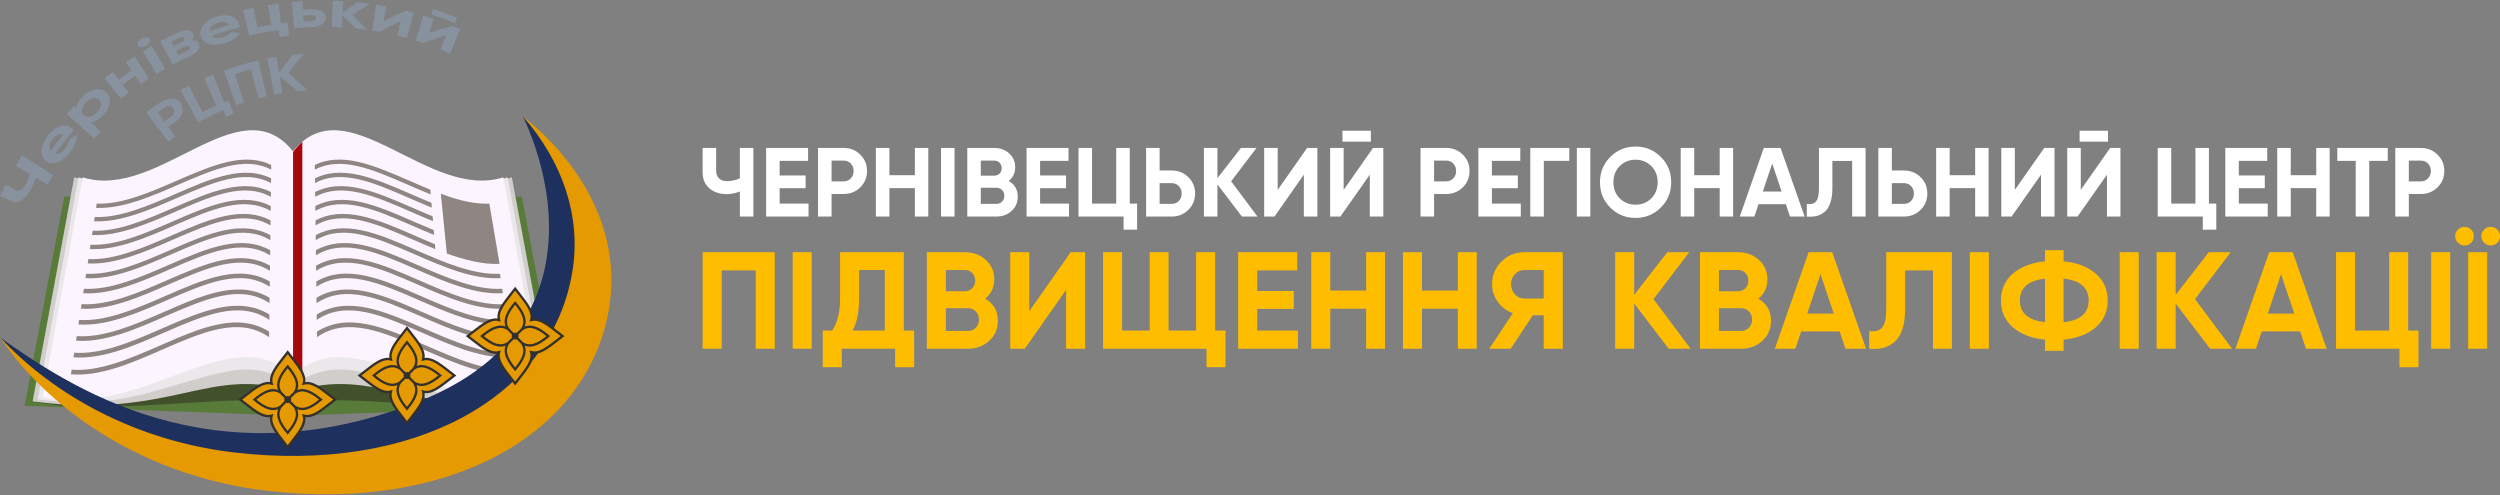 <?xml version="1.0" encoding="UTF-8"?>
<!DOCTYPE svg PUBLIC "-//W3C//DTD SVG 1.1//EN" "http://www.w3.org/Graphics/SVG/1.1/DTD/svg11.dtd">
<!-- Creator: CorelDRAW X7 -->
<svg xmlns="http://www.w3.org/2000/svg" xml:space="preserve" width="1000px" height="198px" version="1.1" style="shape-rendering:geometricPrecision; text-rendering:geometricPrecision; image-rendering:optimizeQuality; fill-rule:evenodd; clip-rule:evenodd"
viewBox="0 0 100000 19800"
 xmlns:xlink="http://www.w3.org/1999/xlink">
 <rect x="0" y="0" width="100000" height="19800" fill="#808080" stroke="none"/>
 <defs>
  <style type="text/css">
   <![CDATA[
    .fil7 {fill:#1E305E}
    .fil1 {fill:#42502C}
    .fil0 {fill:#587B3A}
    .fil10 {fill:#87929E}
    .fil5 {fill:#A6080D}
    .fil2 {fill:#D1CDCB}
    .fil8 {fill:#E59A01}
    .fil3 {fill:#EAE8EB}
    .fil4 {fill:#FCF5FF}
    .fil12 {fill:#FFBD00}
    .fil11 {fill:white}
    .fil9 {fill:#33302E;fill-rule:nonzero}
    .fil6 {fill:#8F8583;fill-rule:nonzero}
   ]]>
  </style>
 </defs>
 <g id="Layer_x0020_1">
  <g id="_3101492157120">
   <polygon class="fil0" points="2568,7870 11722,7624 20875,7870 22458,16235 11722,16629 984,16235 "/>
   <path class="fil1" d="M1305 16055l1663 -7554c3133,808 6524,-3152 8754,-877 2229,-2275 5620,1685 8753,877l1663 7554c-2997,655 -8743,-457 -10416,132 -1674,-589 -7421,523 -10417,-132z"/>
   <path class="fil2" d="M1305 16055l1663 -8962c3133,956 4528,1136 8754,1025 4225,111 5620,-69 8753,-1025l1663 8962c-5550,741 -7044,-1478 -10416,-386 -3373,-1092 -4867,1127 -10417,386z"/>
   <path class="fil3" d="M1509 15972l1630 -8879c3072,956 4755,934 8583,1025 3827,-91 5510,-69 8582,-1025l1630 8879c-2574,379 -4151,-173 -5792,-651 -2297,-669 -2893,-778 -4420,12 -1528,-790 -2124,-681 -4421,-12 -1641,478 -3218,1030 -5792,651z"/>
   <path class="fil4" d="M21732 15888l-1598 -8795c-3011,956 -6270,-3729 -8412,-1038 -2143,-2691 -5402,1994 -8413,1038l-1598 8795c4171,814 7460,-3174 10011,-883 2550,-2291 5839,1697 10010,883z"/>
   <path class="fil5" d="M12094 8128l0 7432c-122,32 -246,68 -372,109l0 -7551 0 -2035c120,-163 245,-299 372,-413l0 2458z"/>
   <path class="fil6" d="M3873 8145c249,9 507,-14 768,-61 263,-48 531,-119 801,-207 271,-88 545,-192 817,-303 268,-110 543,-229 815,-348l1 0 9 -4 0 0c699,-303 1379,-598 2021,-744 326,-75 644,-110 952,-88 273,19 537,84 793,206l-2 191c-258,-138 -529,-208 -810,-227 -291,-19 -593,16 -905,87 -312,72 -636,180 -968,309 -333,128 -675,276 -1022,427l-12 6c-541,235 -1092,475 -1642,652 -277,90 -553,163 -824,212l0 0c-272,48 -540,72 -802,63l-20 -1 26 -170 4 0zm-1008 6642c258,20 523,7 793,-32 299,-44 604,-118 911,-213 309,-96 621,-212 932,-338 314,-127 624,-263 930,-396 402,-176 799,-349 1183,-494 388,-148 768,-270 1134,-342 373,-74 736,-98 1087,-48 321,46 632,154 932,343l-3 220 -8 -6c-303,-210 -620,-326 -950,-373 -331,-46 -677,-22 -1033,50 -712,143 -1480,477 -2268,821l-2 1 -11 5c-618,270 -1250,546 -1877,740 -316,97 -630,173 -938,217 -285,40 -566,53 -840,30l28 -185zm103 -680c257,20 521,5 791,-35 295,-44 596,-119 900,-214 602,-187 1216,-454 1816,-716l23 -9 11 -6c788,-343 1556,-677 2276,-821 367,-73 725,-99 1073,-52 316,43 623,145 918,326l-3 217 -5 -4c-300,-202 -613,-314 -938,-357 -328,-43 -669,-18 -1020,54 -696,142 -1448,468 -2221,804l-21 9 0 0 -3 1 0 0c-613,269 -1240,543 -1861,736 -312,96 -622,172 -926,217 -284,42 -564,56 -838,35l28 -185zm100 -663c256,18 520,2 789,-39 292,-44 589,-118 889,-211 597,-187 1206,-452 1801,-712l15 -6 3 -2 1 1c781,-342 1541,-673 2255,-818 363,-74 716,-101 1059,-57 311,40 613,138 904,312l-3 214 -2 -2c-295,-196 -605,-303 -926,-343 -324,-41 -660,-14 -1007,58 -693,144 -1441,469 -2211,803l-4 2 0 0 0 0 -1 0c-605,266 -1224,537 -1839,728 -308,96 -614,172 -914,217 -284,43 -564,59 -836,38l27 -183zm98 -647c256,17 519,0 787,-41 287,-45 581,-119 878,-212 580,-182 1170,-438 1747,-689l46 -20 0 0 4 -1 0 0c772,-338 1522,-665 2227,-810 359,-74 708,-102 1046,-61 307,37 604,131 891,298l-2 210c-292,-189 -597,-292 -915,-329 -319,-38 -651,-10 -994,62 -678,142 -1409,460 -2161,786l-26 12 -53 23c-581,253 -1174,511 -1764,695 -305,96 -608,172 -904,217 -284,44 -563,61 -834,41l27 -181zm95 -631c255,15 518,-2 785,-45 284,-45 574,-118 868,-210 577,-182 1163,-437 1737,-687l34 -15 0 0c382,-166 759,-331 1124,-471 369,-141 730,-259 1079,-331l0 0c355,-74 700,-103 1034,-65 303,34 596,124 878,285l-2 207c-288,-182 -588,-280 -901,-314 -315,-35 -644,-6 -983,65 -674,143 -1401,459 -2149,785l-10 4 0 0 -15 6c-587,257 -1186,519 -1781,705 -300,94 -598,169 -892,216 -283,45 -562,63 -833,45l27 -180zm94 -616c254,15 516,-4 782,-47 281,-45 568,-119 858,-211 571,-181 1152,-434 1721,-681l29 -12 0 0c377,-165 749,-327 1110,-465 365,-139 721,-256 1067,-329 350,-74 691,-104 1021,-69 298,32 586,118 865,272l-3 205c-282,-175 -579,-268 -886,-300 -312,-33 -636,-3 -971,69 -664,142 -1381,453 -2117,773l-17 8 -2 1 0 -1c-584,256 -1180,516 -1771,702 -297,94 -592,169 -883,216 -282,46 -560,65 -830,48l27 -179zm90 -601c254,14 515,-5 781,-50 278,-46 561,-120 848,-210 567,-180 1143,-431 1708,-676l21 -10 0 1c373,-163 742,-324 1097,-460 360,-138 713,-254 1054,-327 346,-74 683,-105 1009,-72 293,29 578,111 852,259l-2 202c-278,-168 -570,-257 -873,-287 -308,-30 -628,1 -959,73 -656,142 -1363,449 -2089,765l-20 9 0 0c-289,126 -582,254 -872,371 -293,120 -587,230 -880,323 -293,93 -585,168 -872,215 -282,47 -559,67 -829,50l26 -176zm89 -586c253,12 513,-8 779,-53 275,-47 556,-121 838,-211 283,-90 569,-198 855,-314 288,-118 573,-241 853,-364 369,-161 733,-319 1085,-454 356,-136 705,-251 1042,-324 341,-74 674,-106 997,-76 289,28 569,105 840,248l-3 200c-274,-161 -562,-246 -860,-273 -304,-28 -620,3 -947,75 -654,143 -1357,449 -2080,764l0 -1 -4 2c-286,125 -575,251 -862,368 -290,118 -581,228 -870,319 -289,93 -577,167 -862,215 -281,47 -558,68 -827,53l26 -174zm87 -574c252,11 512,-10 777,-55 272,-47 549,-120 828,-209 555,-178 1120,-424 1674,-665l15 -7 0 0 30 -13 0 0c718,-311 1415,-614 2071,-758 338,-74 667,-107 986,-78 285,25 561,99 828,236l-3 198c-270,-155 -553,-236 -847,-261 -301,-26 -614,6 -937,78 -643,143 -1337,444 -2051,755l0 0 -8 3 0 0 -35 16c-552,240 -1116,485 -1676,664 -287,91 -572,166 -852,214 -281,48 -557,69 -827,55l27 -173zm84 -561c251,11 511,-11 776,-57 269,-48 543,-120 819,-209 277,-89 557,-195 836,-308 282,-115 559,-236 834,-356l0 0 13 -6c714,-309 1408,-611 2063,-756 334,-74 660,-109 974,-83 281,23 554,94 817,226l-3 195c-266,-148 -544,-225 -834,-248 -298,-23 -607,10 -926,81 -319,72 -650,182 -991,313 -340,131 -690,284 -1045,438l-9 4c-553,241 -1119,487 -1682,667 -285,91 -567,165 -843,214 -278,48 -553,70 -820,58l-5 -1 26 -172zm83 -548c251,10 510,-12 774,-59 266,-48 537,-120 809,-208 275,-88 551,-193 827,-306 272,-110 550,-231 825,-351l28 -12c700,-304 1382,-599 2025,-743 330,-75 652,-109 963,-86 276,22 545,89 805,217l-3 192c-262,-143 -536,-216 -822,-237 -294,-21 -600,13 -915,84 -316,72 -643,181 -980,310 -336,130 -682,281 -1033,433l0 0c-276,121 -556,242 -832,355 -280,114 -561,220 -841,310l0 0c-281,91 -559,164 -833,213 -275,48 -546,71 -811,60l-12 -1 26 -171z"/>
   <path class="fil6" d="M17213 7586l-29 -12c-268,-110 -544,-229 -815,-348l-1 0 -10 -4 0 0c-698,-303 -1378,-598 -2020,-744 -326,-75 -644,-110 -952,-88 -273,19 -538,84 -793,206l2 191c258,-138 529,-208 810,-227 291,-19 593,16 905,87 312,72 636,180 968,309 333,128 675,276 1021,427l13 6c303,132 610,265 918,388l-17 -191zm3365 7201c-258,20 -523,7 -794,-32 -298,-44 -603,-118 -911,-213 -309,-96 -620,-212 -931,-338 -315,-127 -625,-263 -931,-396 -401,-176 -798,-349 -1182,-494 -389,-148 -768,-270 -1135,-342 -372,-74 -735,-98 -1087,-48 -320,46 -632,154 -931,343l2 220 9 -6c303,-210 620,-326 950,-373 331,-46 676,-22 1033,50 712,143 1479,477 2268,821l2 1 11 5c618,270 1250,546 1877,740 316,97 630,173 938,217 285,40 566,53 839,30l-27 -185zm-103 -680c-257,20 -521,5 -791,-35 -295,-44 -597,-119 -900,-214 -602,-187 -1216,-454 -1816,-716l-23 -9 -12 -6c-787,-343 -1555,-677 -2275,-821 -367,-73 -726,-99 -1073,-52 -316,43 -623,145 -918,326l3 217 5 -4c299,-202 613,-314 938,-357 328,-43 669,-18 1020,54 696,142 1448,468 2221,804l21 9 0 0 3 1 0 0c613,269 1240,543 1861,736 312,96 622,172 926,217 284,42 564,56 838,35l-28 -185zm-100 -663c-256,18 -520,2 -789,-39 -292,-44 -589,-118 -889,-211 -597,-187 -1206,-452 -1801,-712l-15 -6 -4 -2 0 1c-781,-342 -1541,-673 -2255,-818 -363,-74 -716,-101 -1059,-57 -311,40 -613,138 -904,312l2 214 3 -2c295,-196 605,-303 926,-343 324,-41 660,-14 1007,58 693,144 1441,469 2211,803l3 2 0 0 1 0 1 0c605,266 1224,537 1838,728 309,96 615,172 915,217 284,43 564,59 836,38l-27 -183zm-98 -647c-256,17 -519,0 -787,-41 -287,-45 -581,-119 -878,-212 -580,-182 -1170,-438 -1747,-689l-46 -20 0 0 -4 -1 0 0c-772,-338 -1522,-665 -2227,-810 -359,-74 -709,-102 -1047,-61 -306,37 -604,131 -890,298l2 210c292,-189 597,-292 915,-329 319,-38 651,-10 994,62 678,142 1409,460 2161,786l26 12 53 23c581,253 1173,511 1764,695 305,96 607,172 904,217 284,44 562,61 834,41l-27 -181zm-96 -631c-255,15 -517,-2 -784,-45 -284,-45 -575,-118 -868,-210 -577,-182 -1163,-437 -1737,-687l-34 -15 0 0c-382,-166 -759,-331 -1124,-471 -369,-141 -730,-259 -1080,-331l0 0c-354,-74 -699,-103 -1034,-65 -302,34 -595,124 -877,285l2 207c287,-182 588,-280 901,-314 315,-35 644,-6 982,65 675,143 1402,459 2150,785l10 4 0 0 15 6c587,257 1186,519 1780,705 300,94 599,169 893,216 283,45 562,63 833,45l-28 -180zm-93 -616c-254,15 -516,-4 -783,-47 -280,-45 -567,-119 -857,-211 -571,-181 -1152,-434 -1721,-681l-29 -12 0 0c-377,-165 -749,-327 -1111,-465 -364,-139 -721,-256 -1066,-329 -350,-74 -691,-104 -1021,-69 -298,32 -586,118 -865,272l3 205c282,-175 578,-268 886,-300 312,-33 636,-3 971,69 664,142 1380,453 2117,773l17 8 2 1 0 -1c584,256 1180,516 1771,702 296,94 592,169 882,216 283,46 561,65 831,48l-27 -179zm-91 -601c-253,14 -514,-5 -780,-50 -278,-46 -561,-120 -848,-210 -567,-180 -1143,-431 -1708,-676l-21 -10 0 1c-373,-163 -742,-324 -1097,-460 -360,-138 -713,-254 -1054,-327 -346,-74 -683,-105 -1009,-72 -294,29 -578,111 -852,259l2 202c278,-168 570,-257 873,-287 308,-30 628,1 959,73 656,142 1362,449 2088,765l21 9 0 0c289,126 582,254 872,371 293,120 587,230 880,323 293,93 585,168 872,215 282,47 559,67 829,50l-27 -176zm-2599 -1180c-275,-113 -546,-231 -814,-348 -369,-161 -733,-319 -1085,-454 -357,-136 -705,-251 -1042,-324 -341,-74 -674,-106 -997,-76 -289,28 -569,105 -840,248l3 200c274,-161 561,-246 860,-273 304,-28 620,3 947,75 654,143 1357,449 2080,764l0 -1 4 2c286,125 575,251 862,368l38 15 -16 -196zm-48 -565c-270,-111 -540,-228 -807,-344l-15 -7 0 0 -31 -13 0 0c-717,-311 -1414,-614 -2070,-758 -338,-74 -667,-107 -986,-78 -285,25 -561,99 -828,236l2 198c271,-155 554,-236 847,-261 302,-26 615,6 938,78 643,143 1337,444 2051,755l0 0 7 3 0 0 36 16c289,125 580,252 873,370l-17 -195zm-46 -552c-281,-114 -558,-234 -831,-354l0 0 -13 -6c-714,-309 -1408,-611 -2063,-756 -335,-74 -660,-109 -974,-83 -281,23 -554,94 -817,226l3 195c265,-148 544,-225 834,-248 298,-23 607,10 926,81 319,72 650,182 990,313 341,131 691,284 1046,438l9 4c299,130 602,262 906,384l-16 -194zm-46 -539l-13 -6c-272,-110 -550,-231 -825,-351l-28 -12c-700,-304 -1382,-599 -2025,-743 -330,-75 -652,-109 -963,-86 -277,22 -545,89 -805,217l3 192c262,-143 536,-216 821,-237 295,-21 601,13 916,84 316,72 643,181 980,310 336,130 682,281 1033,433l0 0c276,121 556,242 832,355 30,12 60,24 90,36l-16 -192z"/>
   <path class="fil6" d="M17632 7749c871,329 1452,413 1942,396l410 2410c-668,37 -1481,-184 -2111,-413l-241 -2393z"/>
   <path class="fil7" d="M20918 4655c5436,5813 3108,11902 -4547,13858 -6661,1702 -11553,543 -16371,-5015 2627,1840 8410,5889 16793,2544 6489,-2590 5571,-8293 4125,-11387z"/>
   <path class="fil8" d="M20918 4655c2556,2052 3913,4824 3450,7655 -833,5089 -6412,8186 -13737,7316 -4741,-563 -8592,-3115 -10631,-6128 2155,2312 5439,4133 9330,4596 7234,860 12744,-2202 13566,-7235 362,-2212 -398,-4387 -1978,-6204z"/>
   <path class="fil8" d="M11507 14087c-412,538 -746,896 -642,1255 -358,-104 -717,229 -1255,642 538,413 897,746 1255,642 -104,359 230,717 642,1255 413,-538 746,-896 643,-1255 358,104 717,-229 1255,-642 -538,-413 -897,-746 -1255,-642 104,-359 -230,-717 -643,-1255zm-30 1867c10,6 20,12 30,18 11,-6 21,-12 31,-18 -6,10 -12,20 -18,30 6,10 12,20 18,30 -10,-6 -20,-12 -31,-18 -10,6 -20,12 -30,18 6,-10 12,-20 18,-30 -6,-10 -12,-20 -18,-30z"/>
   <path class="fil9" d="M11507 14164c-36,47 -74,95 -110,142 -332,425 -571,731 -487,1022l24 82 -82 -23c-291,-85 -598,155 -1023,486 -46,37 -94,74 -142,111 47,36 96,74 142,110 425,332 732,571 1023,487l82 -23 -24 81c-84,292 155,598 487,1023 36,47 74,95 110,142 37,-47 74,-95 111,-142 332,-425 571,-731 487,-1023l-24 -81 82 23c291,84 598,-155 1023,-487 46,-36 95,-74 142,-110 -48,-37 -96,-74 -143,-111 -424,-331 -731,-571 -1022,-486l-82 23 24 -82c84,-291 -155,-597 -487,-1022 -36,-47 -74,-95 -111,-142zm308 1579l-182 182c8,18 13,38 13,59 0,21 -5,41 -13,59l182 182c140,91 284,107 440,60 154,-45 319,-149 506,-301 -187,-152 -352,-256 -506,-301 -156,-47 -300,-31 -440,60zm-249 115l182 -182c91,-140 107,-284 61,-440 -46,-153 -150,-319 -302,-505 -151,186 -256,352 -301,505 -46,156 -30,300 60,440l183 182c18,-8 37,-13 58,-13 22,0 41,5 59,13zm-366 367l182 -182c-8,-18 -13,-38 -13,-59 0,-21 5,-41 13,-59l-182 -182c-141,-91 -284,-107 -441,-60 -153,45 -319,149 -505,301 186,152 352,256 505,301 157,47 300,31 441,-60zm249 -116l-183 183c-90,140 -106,284 -60,440 45,153 150,319 301,505 152,-186 256,-352 302,-505 46,-156 30,-300 -61,-440l-182 -183c-18,9 -37,13 -59,13 -21,0 -40,-4 -58,-13zm23 1232c-180,-214 -303,-404 -356,-583 -41,-136 -41,-264 6,-389 -125,47 -253,47 -389,7 -178,-53 -369,-177 -582,-356l-43 -36 43 -36c213,-179 404,-303 582,-356 136,-40 264,-40 389,7 -47,-125 -47,-254 -6,-390 53,-178 176,-368 356,-582l35 -43 36 43c180,214 303,404 356,582 41,136 40,265 -6,390 125,-47 253,-47 389,-7 178,53 369,177 582,356l43 36 -43 36c-213,179 -404,303 -582,356 -136,40 -264,40 -389,-7 46,125 47,253 6,389 -53,179 -176,369 -356,583l-36 43 -35 -43zm-149 -3093c46,-59 93,-120 147,-190l37 -49 38 49c54,70 101,131 147,190 323,414 563,721 519,1033 311,-45 618,195 1032,518 59,46 120,94 190,148l49 37 -49 37c-70,54 -131,102 -190,148 -414,323 -721,563 -1032,518 44,312 -196,619 -519,1033 -46,59 -93,120 -147,190l-38 48 -37 -48c-54,-70 -101,-131 -147,-190 -323,-414 -563,-721 -519,-1033 -311,45 -619,-195 -1032,-518 -59,-46 -120,-94 -190,-148l-49 -37 49 -37c70,-54 131,-102 190,-148 413,-323 721,-563 1032,-518 -44,-312 195,-619 519,-1033z"/>
   <path class="fil8" d="M20606 11547c-413,538 -746,896 -643,1255 -358,-104 -716,229 -1254,642 538,413 896,746 1254,642 -103,359 230,717 643,1255 412,-538 746,-896 642,-1255 359,104 717,-229 1255,-642 -538,-413 -896,-746 -1255,-642 104,-359 -230,-717 -642,-1255zm-30 1867c10,6 19,12 30,18 10,-6 20,-12 30,-18 -6,10 -12,20 -18,30 6,10 12,20 18,30 -10,-6 -20,-12 -30,-18 -11,6 -20,12 -30,18 6,-10 12,-20 18,-30 -6,-10 -12,-20 -18,-30z"/>
   <path class="fil9" d="M20606 11624c-37,47 -74,95 -111,142 -332,425 -571,731 -487,1023l24 81 -82 -23c-291,-84 -598,155 -1022,486 -47,37 -95,75 -142,111 47,36 95,74 142,111 424,331 731,571 1022,486l82 -23 -24 82c-84,291 156,597 487,1022 37,47 74,95 111,142 36,-47 74,-95 110,-142 332,-425 571,-731 487,-1022l-24 -82 82 23c292,85 598,-155 1023,-486 47,-37 95,-75 142,-111 -47,-36 -96,-74 -142,-111 -425,-331 -732,-570 -1023,-486l-82 23 24 -81c84,-292 -155,-598 -487,-1023 -36,-47 -74,-95 -110,-142zm307 1579l-182 182c9,18 13,38 13,59 0,21 -4,41 -13,59l182 182c141,91 285,107 441,60 153,-45 319,-149 505,-301 -186,-152 -352,-256 -505,-301 -156,-47 -300,-31 -441,60zm-249 115l183 -182c90,-140 106,-284 60,-440 -45,-153 -150,-319 -301,-505 -152,186 -256,352 -302,505 -46,156 -30,300 61,440l182 182c18,-8 38,-13 59,-13 21,0 41,5 58,13zm-366 367l182 -182c-8,-18 -13,-38 -13,-59 0,-21 5,-41 13,-59l-182 -182c-140,-91 -284,-107 -440,-60 -153,45 -319,149 -505,301 186,152 352,256 505,301 156,47 300,31 440,-60zm249 -116l-182 183c-91,140 -107,284 -61,440 46,153 150,319 302,505 151,-186 256,-352 301,-505 46,-156 30,-300 -60,-440l-183 -183c-17,9 -37,14 -58,14 -21,0 -41,-5 -59,-14zm23 1232c-180,-214 -303,-404 -356,-582 -40,-136 -40,-265 6,-390 -124,47 -253,47 -389,7 -178,-53 -369,-177 -582,-356l-43 -36 43 -36c213,-179 404,-303 582,-356 136,-40 265,-40 389,7 -46,-125 -46,-253 -6,-390 53,-178 176,-368 356,-582l36 -43 36 43c179,214 303,404 355,582 41,137 41,265 -6,390 125,-47 253,-47 389,-7 178,53 369,177 583,356l42 36 -42 36c-214,179 -405,303 -583,356 -136,40 -264,40 -389,-7 47,125 47,254 6,390 -52,178 -176,368 -355,582l-36 43 -36 -43zm-149 -3093c46,-59 94,-120 147,-190l38 -49 37 49c54,70 102,131 147,190 324,414 563,721 519,1033 311,-45 619,195 1033,518 58,46 119,94 189,148l49 37 -49 37c-70,54 -131,102 -189,148 -414,323 -722,563 -1033,518 44,312 -195,619 -519,1033 -46,59 -93,120 -147,190l-37 49 -38 -49c-53,-70 -101,-131 -147,-190 -323,-414 -563,-721 -519,-1033 -311,45 -618,-195 -1032,-518 -59,-46 -120,-94 -190,-148l-49 -37 49 -37c70,-54 131,-102 190,-148 414,-323 721,-563 1032,-518 -44,-312 196,-619 519,-1033z"/>
   <path class="fil8" d="M16279 13123c-412,538 -746,897 -642,1255 -358,-104 -717,230 -1255,642 538,413 897,746 1255,643 -104,358 230,717 642,1255 413,-538 746,-897 643,-1255 358,103 716,-230 1255,-643 -539,-412 -897,-746 -1255,-642 103,-358 -230,-717 -643,-1255zm-30 1867c10,6 20,12 30,18 11,-6 21,-12 31,-18 -6,10 -12,20 -18,30 6,11 12,21 18,31 -10,-6 -20,-12 -31,-19 -10,7 -20,13 -30,19 6,-10 12,-20 18,-31 -6,-10 -12,-20 -18,-30z"/>
   <path class="fil9" d="M16279 13200c-36,47 -74,96 -110,142 -332,425 -571,732 -487,1023l24 82 -82 -24c-291,-84 -598,155 -1022,487 -47,36 -96,74 -143,110 47,37 95,74 142,111 425,332 732,571 1023,487l82 -24 -24 82c-84,291 155,598 487,1023 36,46 74,95 110,142 37,-47 74,-96 111,-142 332,-425 571,-732 487,-1023l-24 -82 82 24c291,84 598,-155 1022,-487 47,-37 95,-74 142,-111 -47,-36 -95,-74 -142,-110 -424,-332 -731,-571 -1022,-487l-82 24 24 -82c84,-291 -155,-598 -487,-1023 -37,-46 -74,-95 -111,-142zm308 1579l-182 183c8,17 13,37 13,58 0,21 -5,41 -13,59l182 182c140,91 284,107 440,61 153,-46 319,-150 505,-302 -186,-151 -352,-256 -505,-301 -156,-46 -300,-30 -440,60zm-249 116l182 -182c91,-141 107,-284 61,-441 -46,-153 -150,-319 -302,-505 -151,186 -256,352 -301,505 -46,157 -30,300 60,441l183 182c18,-8 37,-13 58,-13 21,0 41,5 59,13zm-366 366l182 -182c-8,-18 -13,-38 -13,-59 0,-21 5,-41 13,-58l-182 -183c-141,-90 -284,-106 -441,-60 -153,45 -319,150 -505,301 186,152 352,256 505,302 157,46 300,30 441,-61zm249 -115l-183 182c-90,140 -106,284 -60,440 45,154 150,319 301,505 152,-186 256,-351 302,-505 46,-156 30,-300 -61,-440l-182 -182c-18,8 -38,13 -59,13 -21,0 -40,-5 -58,-13zm22 1231c-179,-213 -302,-404 -355,-582 -41,-136 -41,-264 6,-389 -125,46 -253,46 -389,6 -178,-53 -369,-176 -582,-356l-43 -36 43 -35c213,-180 404,-303 582,-356 136,-41 264,-41 389,6 -47,-125 -47,-253 -6,-389 53,-178 176,-369 355,-583l36 -42 36 42c180,214 303,405 356,583 40,136 40,264 -6,389 125,-47 253,-47 389,-6 178,53 369,176 582,356l43 35 -43 36c-213,180 -404,303 -582,356 -136,40 -264,40 -389,-6 46,125 46,253 6,389 -53,178 -176,369 -356,582l-36 43 -36 -43zm-148 -3092c46,-59 93,-120 147,-190l37 -49 38 49c54,70 101,131 147,190 323,413 563,721 519,1032 311,-44 618,195 1032,519 59,46 120,93 190,147l49 37 -49 38c-70,54 -131,101 -190,147 -414,323 -721,563 -1032,519 44,311 -196,618 -519,1032 -46,59 -93,120 -147,190l-38 49 -37 -49c-54,-70 -101,-131 -147,-190 -323,-414 -563,-721 -519,-1032 -311,44 -619,-196 -1033,-519 -58,-46 -119,-93 -189,-147l-49 -38 49 -37c70,-54 131,-101 190,-147 413,-324 721,-563 1032,-519 -44,-311 196,-619 519,-1032z"/>
   <g>
    <path class="fil10" d="M1192 6963c-35,139 -91,280 -170,424 -52,97 -111,167 -177,208 -67,41 -131,46 -193,14 -145,-74 -290,-147 -435,-221 -75,146 -147,295 -217,445 159,74 317,149 476,223 47,21 94,32 142,32 86,1 174,-33 265,-98 143,-102 267,-256 378,-461 77,-142 135,-282 174,-423 154,91 309,182 464,273 73,-126 149,-250 227,-373 -414,-263 -829,-526 -1243,-789 -86,137 -171,275 -253,416 187,110 375,220 562,330l0 0z"/>
    <path class="fil10" d="M1984 5829c14,-82 56,-170 126,-261 59,-77 126,-135 201,-172 74,-37 147,-42 217,-16 -174,214 -342,435 -505,661 -40,-59 -54,-129 -39,-212zm962 -618c-23,-34 -47,-63 -74,-86 -118,-103 -268,-131 -452,-79 -183,52 -353,177 -504,373 -158,207 -241,414 -248,610 -8,197 57,338 189,426 133,89 288,95 464,25 176,-70 339,-206 495,-409 181,-236 267,-454 254,-670 -103,55 -205,112 -307,171 3,107 -43,220 -138,343 -148,192 -287,275 -427,244 236,-330 486,-646 748,-948z"/>
    <path class="fil10" d="M3346 4609c-63,-61 -85,-140 -65,-239 19,-99 76,-195 170,-286 93,-90 191,-144 291,-161 100,-17 179,8 237,72 59,65 76,145 53,242 -23,96 -79,187 -169,273 -89,87 -181,140 -278,159 -97,20 -176,0 -239,-60zm-289 -280c-30,-28 -59,-57 -89,-86 -99,103 -197,207 -293,313 363,330 726,660 1089,990 86,-95 174,-188 262,-280 -130,-126 -261,-252 -391,-378 155,-14 307,-95 461,-243 148,-141 241,-298 280,-475 39,-177 12,-326 -89,-444 -101,-119 -244,-170 -432,-148 -188,23 -366,111 -527,265 -168,161 -258,326 -271,486l0 0z"/>
    <path class="fil10" d="M5262 2815c-173,120 -344,244 -512,373 -80,-106 -161,-211 -241,-316 -112,86 -223,173 -333,262 221,272 443,543 664,815 101,-82 204,-163 307,-242 -80,-106 -161,-212 -242,-317 165,-126 332,-248 502,-366 76,110 152,219 228,329 107,-74 214,-147 323,-217 -190,-294 -381,-588 -572,-882 -118,76 -234,155 -350,235 75,108 151,217 226,326l0 0z"/>
    <path class="fil10" d="M6595 2749c-173,-304 -346,-609 -520,-913 -122,69 -243,140 -362,213 182,299 364,598 547,898 111,-68 222,-133 335,-198zm-631 -1052c29,-54 32,-101 10,-140 -22,-39 -64,-60 -126,-63 -63,-3 -126,14 -190,51 -62,37 -107,83 -135,139 -27,56 -29,104 -5,142 23,38 66,58 127,59 61,1 122,-16 183,-52 62,-36 107,-82 136,-136l0 0z"/>
    <path class="fil10" d="M7128 2207c-29,-59 -58,-117 -87,-175 118,-59 237,-116 356,-170 49,-23 92,-33 127,-30 35,3 58,17 70,44 28,62 -11,115 -115,163 -118,54 -235,110 -351,168zm250 -676c26,57 -14,110 -119,158 -105,49 -209,99 -313,151 -28,-57 -56,-113 -84,-170 105,-52 211,-103 317,-152 107,-50 174,-45 199,13zm351 -175c-34,-81 -104,-130 -212,-143 -107,-14 -240,14 -396,86 -240,111 -476,228 -709,352 165,309 330,618 494,927 233,-124 470,-240 710,-349 146,-67 248,-141 308,-226 59,-85 73,-168 40,-250 -42,-103 -140,-151 -293,-137 73,-88 94,-174 58,-260l0 0z"/>
    <path class="fil10" d="M8476 1044c56,-58 138,-106 243,-140 90,-29 175,-37 255,-25 81,12 142,50 184,112 -257,75 -512,158 -764,248 -1,-71 26,-136 82,-195l0 0zm1112 46c0,-41 -4,-78 -13,-112 -39,-152 -145,-261 -322,-323 -176,-61 -381,-57 -609,17 -240,78 -417,198 -529,353 -112,155 -136,307 -77,454 58,149 179,243 358,288 179,45 383,28 619,-48 274,-88 462,-218 569,-402 -113,-13 -226,-25 -341,-36 -55,90 -154,156 -298,202 -223,71 -379,58 -474,-48 367,-131 740,-247 1117,-345z"/>
    <path class="fil10" d="M11139 139c-139,18 -278,39 -417,61 42,262 85,525 127,787 -185,30 -368,63 -551,101 -53,-260 -106,-520 -160,-781 -137,29 -274,59 -410,92 81,340 161,681 242,1022 389,-92 782,-166 1179,-222 13,93 26,186 39,279 123,-17 246,-33 369,-47 -19,-177 -39,-355 -58,-532 -86,9 -172,19 -257,31 -34,-264 -68,-527 -103,-791z"/>
    <path class="fil10" d="M12146 858c-5,-79 -9,-158 -14,-237 102,-6 205,-11 308,-15 57,-2 104,8 141,29 37,22 56,50 57,85 1,35 -17,64 -53,87 -35,22 -81,35 -136,37 -101,3 -202,8 -303,14zm-28 -474c-7,-112 -13,-224 -20,-336 -141,8 -282,19 -422,32 32,349 63,698 94,1047 228,-21 455,-35 684,-44 172,-6 310,-40 416,-106 106,-66 161,-151 162,-259 1,-108 -53,-196 -164,-261 -110,-64 -258,-95 -440,-88 -103,4 -207,9 -310,15z"/>
    <path class="fil10" d="M14099 595c229,-154 466,-301 712,-442 -170,-23 -340,-44 -510,-61 -205,135 -404,273 -596,417 9,-154 18,-308 27,-462 -142,-8 -284,-15 -426,-19 -10,351 -20,701 -30,1051 131,4 263,10 394,17 9,-158 19,-317 28,-476 183,170 359,344 528,521 153,16 306,35 459,56 -186,-205 -382,-406 -586,-602z"/>
    <path class="fil10" d="M15349 846c37,-196 73,-392 110,-587 -139,-26 -278,-50 -417,-72 -54,347 -108,693 -161,1039 98,15 195,32 293,49 274,-152 559,-296 855,-430 -46,194 -92,387 -139,581 128,31 256,63 383,98 92,-338 184,-676 276,-1014 -105,-29 -210,-56 -316,-83 -305,130 -600,270 -884,419z"/>
    <path class="fil10" d="M17156 1320c63,-189 127,-378 191,-566 -137,-47 -274,-91 -412,-133 -101,336 -203,671 -305,1006 97,30 193,61 290,92 298,-110 606,-210 924,-298 -73,185 -146,370 -220,555 126,50 251,101 375,155 140,-321 279,-643 418,-964 -103,-45 -205,-88 -309,-130 -327,82 -645,177 -952,283zm1045 -390c30,-73 60,-145 89,-218 -320,-131 -642,-249 -965,-355 -25,74 -49,149 -73,223 318,105 635,221 949,350z"/>
    <path class="fil10" d="M6571 4855c-85,-121 -171,-243 -256,-364 90,-64 182,-127 275,-188 66,-44 133,-62 200,-54 66,7 116,39 151,93 33,54 40,112 20,175 -20,64 -61,116 -125,158 -89,59 -177,119 -265,180zm-723 -360c296,391 591,783 887,1174 89,-67 180,-133 271,-197 -93,-132 -186,-263 -278,-395 85,-60 171,-119 258,-176 142,-94 238,-210 290,-353 52,-142 45,-273 -25,-393 -70,-120 -182,-191 -339,-207 -157,-17 -316,26 -472,129 -201,133 -398,272 -592,418z"/>
    <path class="fil10" d="M8521 2984c-118,47 -235,97 -351,148 161,364 322,728 483,1092 -186,82 -371,170 -552,263 -182,-353 -364,-708 -546,-1062 -113,58 -225,118 -336,180 238,429 476,858 714,1286 325,-179 658,-342 999,-485 36,86 73,173 109,259 100,-41 200,-82 301,-120 -67,-174 -134,-348 -201,-523 -58,23 -115,45 -173,69 -149,-369 -298,-738 -447,-1107z"/>
    <path class="fil10" d="M8951 2819c166,462 332,924 498,1385 104,-37 209,-73 315,-107 -123,-379 -245,-758 -367,-1136 211,-69 424,-131 639,-187 100,385 200,771 300,1156 108,-28 216,-54 324,-79 -108,-479 -216,-957 -324,-1436 -470,107 -932,242 -1385,404z"/>
    <path class="fil10" d="M11538 2929c193,-265 402,-525 626,-778 -147,9 -294,22 -440,37 -199,238 -385,481 -557,728 -35,-214 -69,-427 -103,-641 -126,20 -251,42 -376,66 93,482 187,964 280,1445 109,-21 219,-40 329,-58 -37,-227 -73,-454 -109,-681 249,193 485,394 710,602 128,-13 256,-23 385,-31 -234,-238 -482,-468 -745,-689z"/>
   </g>
   <path class="fil11" d="M29595 5918l540 0 0 2744 -540 0 0 -1004c-168,71 -347,106 -537,106 -277,0 -505,-77 -684,-233 -179,-155 -269,-366 -269,-633l0 -980 541 0 0 910c0,130 39,233 116,307 77,75 179,112 307,112 191,0 366,-38 526,-114l0 -1215zm1591 2226l1156 0 0 518 -1697 0 0 -2744 1678 0 0 518 -1137 0 0 584 1039 0 0 509 -1039 0 0 615zm2559 -2226c264,0 486,89 666,267 181,177 271,396 271,654 0,259 -90,477 -271,655 -180,178 -402,266 -666,266l-482 0 0 902 -541 0 0 -2744 1023 0zm0 1337c115,0 211,-40 286,-120 76,-79 114,-178 114,-296 0,-120 -38,-219 -114,-298 -75,-78 -171,-117 -286,-117l-482 0 0 831 482 0zm2850 -1337l537 0 0 2744 -537 0 0 -1137 -1019 0 0 1137 -541 0 0 -2744 541 0 0 1090 1019 0 0 -1090zm1046 0l541 0 0 2744 -541 0 0 -2744zm2708 1321c241,139 361,348 361,627 0,233 -82,423 -247,572 -165,149 -367,224 -607,224l-1165 0 0 -2744 1082 0c235,0 433,73 594,218 161,145 241,330 241,554 0,228 -86,411 -259,549zm-576 -815l-541 0 0 603 541 0c84,0 154,-28 210,-86 56,-57 84,-129 84,-215 0,-87 -27,-158 -82,-216 -55,-57 -126,-86 -212,-86zm83 1732c91,0 167,-30 227,-92 60,-61 90,-139 90,-233 0,-91 -30,-168 -90,-229 -60,-62 -136,-92 -227,-92l-624 0 0 646 624 0zm1748 -12l1156 0 0 518 -1697 0 0 -2744 1677 0 0 518 -1136 0 0 584 1038 0 0 509 -1038 0 0 615zm3586 0l294 0 0 1043 -541 0 0 -525 -1803 0 0 -2744 541 0 0 2226 968 0 0 -2226 541 0 0 2226zm1677 -1324c264,0 486,89 667,266 180,178 270,396 270,655 0,258 -90,477 -270,654 -181,178 -403,267 -667,267l-1023 0 0 -2744 541 0 0 902 482 0zm0 1336c115,0 211,-39 286,-117 76,-79 114,-178 114,-298 0,-118 -38,-216 -114,-296 -75,-80 -171,-120 -286,-120l-482 0 0 831 482 0zm3433 506l-623 0 -980 -1286 0 1286 -540 0 0 -2744 540 0 0 1211 941 -1211 623 0 -1015 1333 1054 1411zm1854 0l0 -1674 -1175 1674 -412 0 0 -2744 541 0 0 1678 1176 -1678 411 0 0 2744 -541 0zm1545 -2995l0 -438 1136 0 0 438 -1136 0zm1093 2995l0 -1674 -1176 1674 -411 0 0 -2744 541 0 0 1678 1176 -1678 411 0 0 2744 -541 0zm3053 -2744c264,0 486,89 667,267 180,177 270,396 270,654 0,259 -90,477 -270,655 -181,178 -403,266 -667,266l-482 0 0 902 -541 0 0 -2744 1023 0zm0 1337c115,0 211,-40 286,-120 76,-79 114,-178 114,-296 0,-120 -38,-219 -114,-298 -75,-78 -171,-117 -286,-117l-482 0 0 831 482 0zm1831 889l1156 0 0 518 -1697 0 0 -2744 1677 0 0 518 -1136 0 0 584 1038 0 0 509 -1038 0 0 615zm3096 -2226l0 518 -1019 0 0 2226 -541 0 0 -2744 1560 0zm302 0l540 0 0 2744 -540 0 0 -2744zm3359 2385c-277,276 -614,414 -1012,414 -397,0 -733,-138 -1009,-414 -275,-275 -413,-613 -413,-1013 0,-400 138,-737 413,-1013 276,-276 612,-414 1009,-414 398,0 735,138 1012,414 277,276 415,613 415,1013 0,400 -138,738 -415,1013zm-1643 -368c170,168 381,253 631,253 251,0 462,-85 631,-253 170,-169 255,-384 255,-645 0,-261 -85,-477 -255,-647 -169,-169 -380,-254 -631,-254 -250,0 -461,85 -631,254 -169,170 -254,386 -254,647 0,261 85,476 254,645zm3998 -2017l537 0 0 2744 -537 0 0 -1137 -1019 0 0 1137 -541 0 0 -2744 541 0 0 1090 1019 0 0 -1090zm2810 2744l-164 -494 -1094 0 -164 494 -584 0 960 -2744 670 0 964 2744 -588 0zm-1085 -1000l752 0 -376 -1121 -376 1121zm1759 1000l0 -502c162,24 284,-9 365,-98 81,-89 121,-262 121,-521l0 -1623 1866 0 0 2744 -537 0 0 -2226 -792 0 0 1089c0,238 -28,438 -86,600 -57,162 -136,282 -237,360 -101,79 -208,131 -321,157 -114,26 -240,33 -379,20zm3885 -1842c263,0 486,89 666,266 180,178 270,396 270,655 0,258 -90,477 -270,654 -180,178 -403,267 -666,267l-1023 0 0 -2744 540 0 0 902 483 0zm0 1336c115,0 210,-39 286,-117 75,-79 113,-178 113,-298 0,-118 -38,-216 -113,-296 -76,-80 -171,-120 -286,-120l-483 0 0 831 483 0zm2849 -2238l537 0 0 2744 -537 0 0 -1137 -1019 0 0 1137 -541 0 0 -2744 541 0 0 1090 1019 0 0 -1090zm2634 2744l0 -1674 -1176 1674 -412 0 0 -2744 541 0 0 1678 1176 -1678 412 0 0 2744 -541 0zm1544 -2995l0 -438 1137 0 0 438 -1137 0zm1094 2995l0 -1674 -1176 1674 -412 0 0 -2744 541 0 0 1678 1176 -1678 411 0 0 2744 -540 0zm4079 -518l294 0 0 1043 -540 0 0 -525 -1803 0 0 -2744 541 0 0 2226 968 0 0 -2226 540 0 0 2226zm1196 0l1156 0 0 518 -1697 0 0 -2744 1677 0 0 518 -1136 0 0 584 1038 0 0 509 -1038 0 0 615zm3096 -2226l537 0 0 2744 -537 0 0 -1137 -1019 0 0 1137 -541 0 0 -2744 541 0 0 1090 1019 0 0 -1090zm2861 0l0 518 -741 0 0 2226 -540 0 0 -2226 -737 0 0 -518 2018 0zm1325 0c264,0 486,89 666,267 181,177 271,396 271,654 0,259 -90,477 -271,655 -180,178 -402,266 -666,266l-482 0 0 902 -541 0 0 -2744 1023 0zm0 1337c115,0 210,-40 286,-120 76,-79 114,-178 114,-296 0,-120 -38,-219 -114,-298 -76,-78 -171,-117 -286,-117l-482 0 0 831 482 0z"/>
   <path class="fil12" d="M30990 10089l0 3861 -761 0 0 -3133 -1363 0 0 3133 -761 0 0 -3861 2885 0zm717 0l761 0 0 3861 -761 0 0 -3861zm4445 3133l414 0 0 1467 -761 0 0 -739 -2135 0 0 739 -761 0 0 -1467 375 0c214,-298 320,-734 320,-1307l0 -1826 2548 0 0 3133zm-2051 0l1290 0 0 -2422 -1026 0 0 1126c0,558 -88,991 -264,1296zm5306 -1274c338,195 507,489 507,882 0,327 -116,596 -348,805 -231,210 -516,315 -855,315l-1637 0 0 -3861 1522 0c331,0 609,102 835,306 226,204 339,464 339,781 0,319 -121,577 -363,772zm-811 -1148l-761 0 0 850 761 0c117,0 216,-41 295,-121 79,-81 118,-182 118,-304 0,-121 -38,-222 -115,-303 -78,-81 -177,-122 -298,-122zm115 2438c129,0 236,-43 320,-129 85,-87 127,-196 127,-329 0,-128 -42,-236 -127,-322 -84,-87 -191,-130 -320,-130l-876 0 0 910 876 0zm3933 712l0 -2355 -1655 2355 -579 0 0 -3861 761 0 0 2361 1655 -2361 579 0 0 3861 -761 0zm5962 -728l414 0 0 1467 -761 0 0 -739 -4137 0 0 -3861 761 0 0 3133 1104 0 0 -3133 755 0 0 3133 1103 0 0 -3133 761 0 0 3133zm1683 0l1627 0 0 728 -2389 0 0 -3861 2361 0 0 728 -1599 0 0 822 1461 0 0 717 -1461 0 0 866zm4357 -3133l755 0 0 3861 -755 0 0 -1600 -1434 0 0 1600 -761 0 0 -3861 761 0 0 1533 1434 0 0 -1533zm3668 0l755 0 0 3861 -755 0 0 -1600 -1434 0 0 1600 -761 0 0 -3861 761 0 0 1533 1434 0 0 -1533zm4197 0l0 3861 -761 0 0 -1340 -436 0 -888 1340 -855 0 943 -1423c-246,-88 -446,-239 -601,-452 -154,-214 -231,-449 -231,-706 0,-353 125,-655 375,-905 250,-250 553,-375 910,-375l1544 0zm-1544 1853l783 0 0 -1142 -783 0c-144,0 -267,56 -370,166 -103,110 -154,244 -154,403 0,158 51,293 154,405 103,112 226,168 370,168zm6657 2008l-877 0 -1379 -1809 0 1809 -761 0 0 -3861 761 0 0 1704 1324 -1704 877 0 -1429 1875 1484 1986zm2708 -2002c338,195 508,489 508,882 0,327 -116,596 -348,805 -232,210 -517,315 -855,315l-1638 0 0 -3861 1522 0c331,0 610,102 836,306 226,204 339,464 339,781 0,319 -121,577 -364,772zm-811 -1148l-761 0 0 850 761 0c118,0 216,-41 295,-121 79,-81 119,-182 119,-304 0,-121 -39,-222 -116,-303 -77,-81 -176,-122 -298,-122zm116 2438c129,0 235,-43 320,-129 85,-87 127,-196 127,-329 0,-128 -42,-236 -127,-322 -85,-87 -191,-130 -320,-130l-877 0 0 910 877 0zm4181 712l-232 -695 -1539 0 -231 695 -822 0 1351 -3861 943 0 1357 3861 -827 0zm-1528 -1407l1059 0 -529 -1577 -530 1577zm2477 1407l0 -706c228,33 399,-13 513,-138 113,-125 170,-370 170,-734l0 -2283 2626 0 0 3861 -756 0 0 -3133 -1114 0 0 1533c0,335 -40,616 -121,844 -81,228 -192,397 -334,508 -142,110 -292,184 -452,220 -160,37 -338,46 -532,28zm4026 -3861l761 0 0 3861 -761 0 0 -3861zm5035 855c320,276 480,634 480,1075 0,442 -160,800 -480,1076 -319,276 -748,439 -1285,491l0 447 -744 0 0 -447c-541,-55 -969,-220 -1285,-494 -316,-274 -475,-631 -475,-1073 0,-441 159,-798 475,-1072 316,-274 744,-439 1285,-494l0 -447 744 0 0 447c537,51 966,215 1285,491zm-1285 1947c670,-77 1004,-368 1004,-872 0,-507 -334,-799 -1004,-877l0 1749zm-1748 -872c0,504 335,793 1004,866l0 -1737c-669,74 -1004,364 -1004,871zm3993 -1930l761 0 0 3861 -761 0 0 -3861zm4495 3861l-877 0 -1379 -1809 0 1809 -761 0 0 -3861 761 0 0 1704 1324 -1704 877 0 -1428 1875 1483 1986zm2957 0l-232 -695 -1539 0 -231 695 -822 0 1351 -3861 943 0 1357 3861 -827 0zm-1528 -1407l1059 0 -530 -1577 -529 1577zm5615 679l413 0 0 1467 -761 0 0 -739 -2537 0 0 -3861 761 0 0 3133 1363 0 0 -3133 761 0 0 3133zm921 -3133l761 0 0 3861 -761 0 0 -3861zm1597 -378c-72,72 -160,108 -262,108 -103,0 -192,-36 -265,-108 -74,-72 -110,-159 -110,-262 0,-103 36,-191 110,-265 73,-73 162,-110 265,-110 102,0 190,37 262,110 71,74 107,162 107,265 0,103 -36,190 -107,262zm1048 0c-72,72 -160,108 -263,108 -102,0 -191,-36 -264,-108 -74,-72 -111,-159 -111,-262 0,-103 37,-191 111,-265 73,-73 162,-110 264,-110 103,0 191,37 263,110 71,74 107,162 107,265 0,103 -36,190 -107,262zm-1167 378l761 0 0 3861 -761 0 0 -3861z"/>
  </g>
 </g>
</svg>

